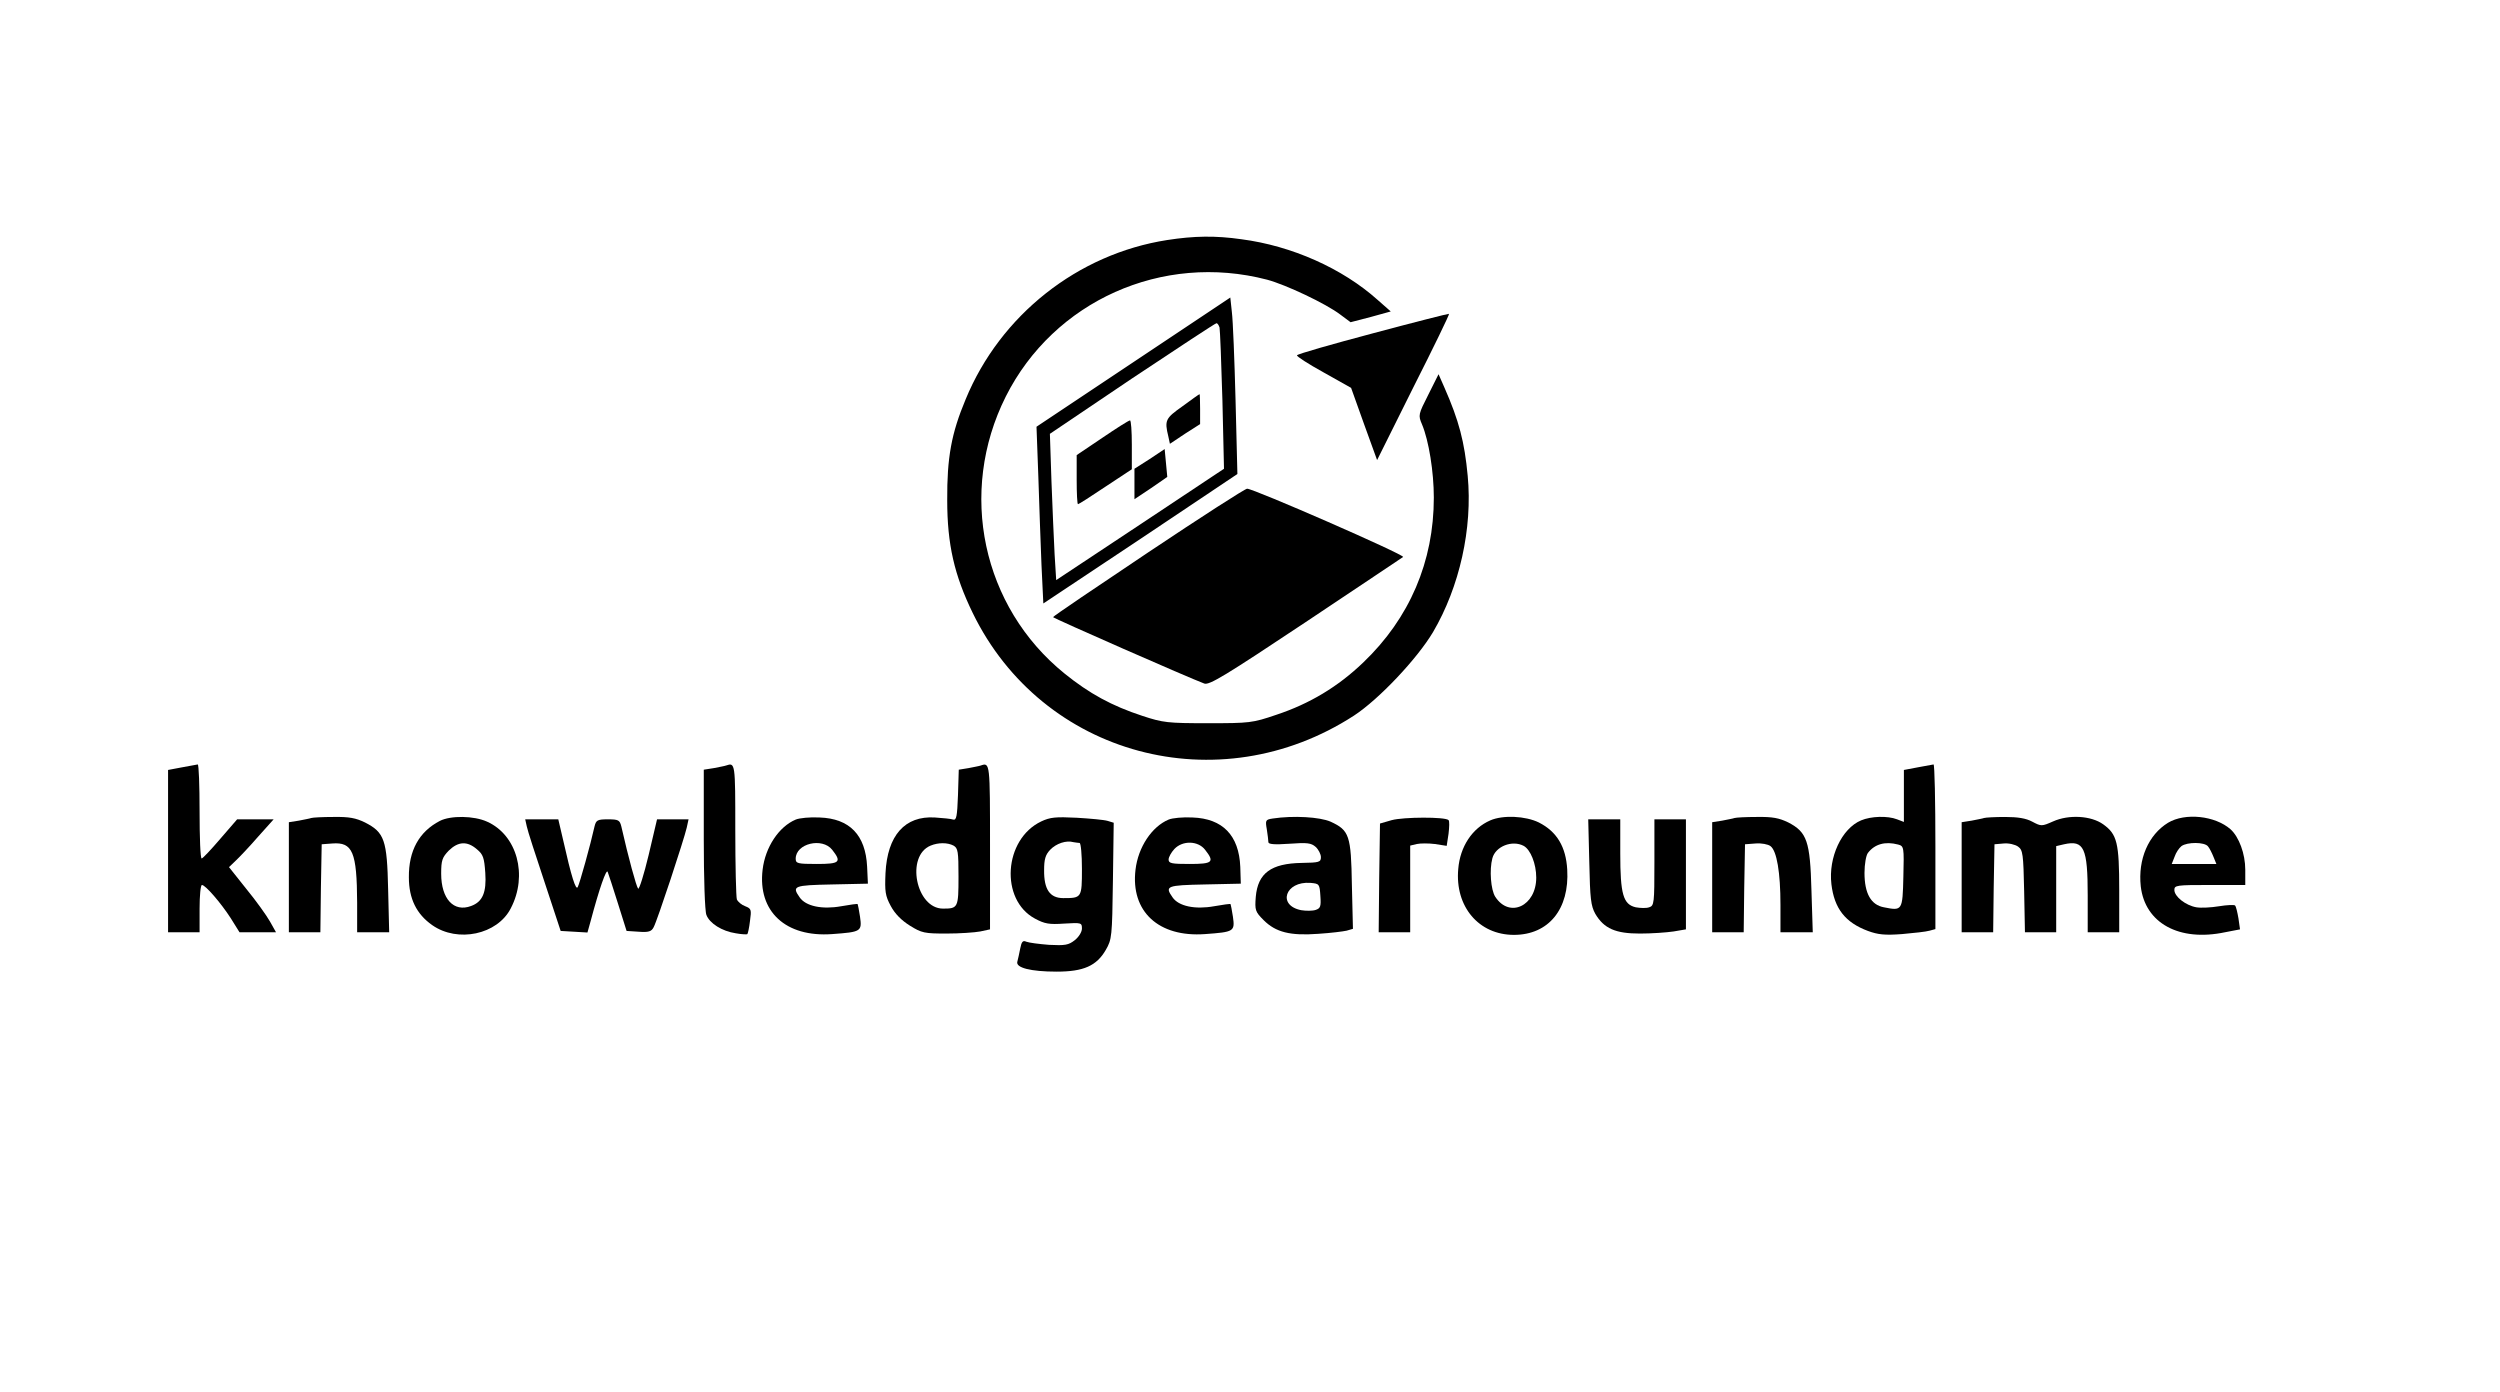<?xml version="1.0" standalone="no"?>
<!DOCTYPE svg PUBLIC "-//W3C//DTD SVG 20010904//EN"
 "http://www.w3.org/TR/2001/REC-SVG-20010904/DTD/svg10.dtd">
<svg version="1.0" xmlns="http://www.w3.org/2000/svg"
 width="952pt" height="530pt" viewBox="0 0 952 530"
 preserveAspectRatio="xMidYMid meet">

<g transform="translate(0,530) scale(0.1,-0.1)"
fill="#000000" stroke="none">
<path d="M4445 4386 c-341 -53 -636 -286 -768 -607 -54 -129 -71 -221 -70
-384 0 -168 27 -285 97 -429 265 -545 937 -725 1452 -391 95 62 241 217 301
318 101 172 151 395 132 595 -12 129 -33 210 -89 337 l-22 50 -39 -78 c-38
-75 -39 -78 -24 -113 26 -62 45 -181 45 -279 0 -243 -92 -459 -269 -628 -96
-92 -204 -157 -331 -199 -91 -31 -101 -32 -260 -32 -154 0 -171 2 -250 28
-116 38 -202 85 -296 161 -314 254 -407 690 -224 1055 183 364 596 549 995
445 71 -19 224 -91 279 -133 l39 -29 77 20 76 21 -50 44 c-134 120 -327 206
-519 231 -98 14 -179 13 -282 -3z"/>
<path d="M4316 3921 l-369 -246 7 -190 c3 -104 9 -256 12 -337 l7 -146 370
246 369 247 -7 280 c-4 154 -10 305 -14 336 l-6 56 -369 -246z m328 132 c2
-10 7 -135 11 -278 l6 -260 -319 -212 -320 -212 -6 97 c-3 53 -8 179 -12 279
l-6 181 313 211 c173 115 317 210 321 210 4 1 9 -7 12 -16z"/>
<path d="M4503 3753 c-65 -46 -69 -53 -54 -115 l6 -28 57 38 58 37 0 58 c0 31
-1 57 -2 56 -2 0 -31 -21 -65 -46z"/>
<path d="M4198 3633 l-98 -66 0 -94 c0 -51 2 -93 5 -93 3 0 50 30 105 67 l100
66 0 94 c0 51 -3 93 -7 92 -5 0 -52 -30 -105 -66z"/>
<path d="M4378 3552 l-58 -37 0 -58 0 -58 63 42 c34 23 62 43 62 43 0 1 -2 25
-5 53 l-5 53 -57 -38z"/>
<path d="M5229 4031 c-158 -42 -288 -79 -290 -84 -2 -4 43 -33 101 -65 l105
-59 49 -137 50 -138 138 277 c77 152 138 278 136 280 -2 1 -132 -32 -289 -74z"/>
<path d="M4373 3197 c-199 -133 -363 -244 -363 -247 0 -4 519 -232 576 -253
19 -7 81 31 386 234 200 133 366 245 371 248 8 8 -571 261 -594 260 -8 0 -177
-109 -376 -242z"/>
<path d="M693 2378 l-53 -10 0 -309 0 -309 60 0 60 0 0 90 c0 50 4 90 9 90 13
0 72 -68 110 -127 l33 -53 70 0 69 0 -23 41 c-13 23 -53 79 -90 124 l-66 83
25 24 c14 13 52 53 85 91 l60 67 -69 0 -70 0 -64 -74 c-35 -41 -67 -75 -71
-75 -5 -1 -8 80 -8 179 0 99 -3 179 -7 179 -5 -1 -32 -6 -60 -11z"/>
<path d="M2765 2385 c-5 -2 -27 -6 -47 -10 l-38 -6 0 -264 c0 -147 4 -275 10
-289 12 -32 59 -62 112 -70 22 -4 42 -5 44 -3 2 2 7 24 10 50 6 43 5 47 -18
56 -14 5 -28 17 -32 26 -3 9 -6 129 -6 266 0 253 0 256 -35 244z"/>
<path d="M3735 2385 c-5 -2 -27 -6 -47 -10 l-37 -6 -3 -97 c-3 -81 -6 -96 -18
-93 -8 3 -40 6 -70 8 -114 7 -181 -68 -188 -212 -3 -70 -1 -86 20 -125 16 -30
41 -55 73 -75 45 -28 56 -30 139 -30 50 0 108 4 129 8 l37 8 0 314 c0 320 0
322 -35 310z m-104 -305 c17 -10 19 -22 19 -119 0 -118 -2 -121 -59 -121 -103
0 -143 201 -47 240 29 12 64 12 87 0z"/>
<path d="M7303 2378 l-53 -10 0 -99 0 -99 -26 10 c-36 14 -99 12 -137 -4 -74
-31 -125 -141 -113 -243 11 -93 53 -146 139 -178 38 -14 64 -17 130 -12 45 4
92 9 105 13 l22 6 0 314 c0 173 -3 313 -7 313 -5 -1 -32 -6 -60 -11z m-75
-294 c22 -6 23 -9 20 -123 -3 -129 -4 -130 -74 -116 -49 9 -74 52 -74 131 0
33 6 67 13 76 26 34 66 45 115 32z"/>
<path d="M1185 2185 c-5 -2 -27 -6 -47 -10 l-38 -6 0 -209 0 -210 60 0 60 0 2
168 3 167 40 3 c78 6 94 -32 95 -225 l0 -113 61 0 61 0 -4 163 c-4 189 -14
217 -88 255 -35 17 -60 22 -120 21 -41 0 -79 -2 -85 -4z"/>
<path d="M1675 2174 c-79 -41 -119 -113 -118 -215 0 -81 29 -140 89 -182 97
-68 248 -36 299 64 66 126 24 279 -90 330 -50 23 -139 24 -180 3z m141 -108
c24 -20 28 -32 32 -90 5 -74 -10 -110 -54 -126 -66 -25 -114 27 -114 123 0 51
4 62 29 88 36 35 70 37 107 5z"/>
<path d="M3030 2179 c-64 -27 -116 -105 -126 -191 -19 -159 88 -258 265 -245
110 8 114 10 106 66 -4 25 -8 47 -9 48 -1 2 -29 -2 -63 -8 -72 -13 -135 0
-158 34 -30 43 -23 46 123 49 l137 3 -3 65 c-6 120 -66 183 -181 187 -36 2
-77 -2 -91 -8z m139 -115 c37 -47 29 -54 -59 -54 -73 0 -80 2 -80 20 0 58 101
82 139 34z"/>
<path d="M3965 2172 c-143 -68 -158 -298 -24 -370 37 -20 54 -23 112 -19 65 4
67 3 67 -19 0 -13 -12 -32 -27 -44 -24 -19 -37 -21 -98 -18 -38 3 -77 8 -87
12 -13 6 -18 0 -23 -26 -3 -18 -9 -41 -11 -50 -7 -23 50 -38 150 -38 102 0
152 22 187 83 23 40 24 50 27 263 l3 221 -23 7 c-13 4 -66 9 -118 12 -80 4
-101 2 -135 -14z m146 -82 c5 0 9 -45 9 -99 0 -110 -1 -111 -71 -111 -51 0
-74 33 -73 107 0 41 5 58 23 77 23 24 61 37 89 29 8 -1 18 -3 23 -3z"/>
<path d="M4450 2179 c-64 -27 -116 -105 -126 -191 -19 -159 88 -258 265 -245
110 8 114 10 106 66 -4 25 -8 47 -9 48 -1 2 -29 -2 -63 -8 -72 -13 -135 0
-158 34 -30 43 -23 46 123 49 l137 3 -2 64 c-5 120 -67 184 -182 188 -36 2
-77 -2 -91 -8z m139 -115 c37 -47 29 -54 -59 -54 -68 0 -80 2 -80 17 0 9 10
27 22 40 31 33 90 32 117 -3z"/>
<path d="M4846 2183 c-27 -4 -28 -7 -22 -41 3 -20 6 -42 6 -49 0 -8 23 -10 80
-6 68 5 83 3 100 -12 11 -10 20 -28 20 -39 0 -19 -6 -21 -73 -22 -117 -2 -167
-39 -175 -129 -4 -51 -2 -57 30 -89 46 -46 101 -60 208 -52 47 3 95 9 108 12
l24 7 -4 166 c-3 191 -10 209 -81 242 -41 18 -142 24 -221 12z m182 -295 c3
-40 0 -47 -18 -53 -12 -4 -37 -4 -55 -1 -92 18 -61 111 35 104 34 -3 35 -4 38
-50z"/>
<path d="M5300 2177 l-45 -13 -3 -207 -2 -207 60 0 60 0 0 165 0 165 25 6 c14
3 45 3 69 0 l45 -7 7 46 c3 25 4 49 0 52 -12 13 -172 12 -216 0z"/>
<path d="M5675 2176 c-69 -30 -115 -100 -122 -185 -13 -143 78 -251 212 -251
132 0 212 98 203 249 -5 86 -39 144 -108 179 -51 25 -137 29 -185 8z m127 -97
c26 -14 48 -68 48 -121 0 -108 -102 -156 -156 -73 -17 26 -23 103 -11 147 12
45 75 70 119 47z"/>
<path d="M6605 2185 c-5 -2 -27 -6 -47 -10 l-38 -6 0 -209 0 -210 60 0 60 0 2
168 3 167 40 3 c22 2 48 -3 57 -10 24 -18 38 -100 38 -224 l0 -104 61 0 62 0
-5 159 c-5 188 -17 222 -88 259 -35 17 -60 22 -120 21 -41 0 -79 -2 -85 -4z"/>
<path d="M7555 2185 c-5 -2 -27 -6 -47 -10 l-38 -6 0 -209 0 -210 60 0 60 0 2
168 3 167 35 3 c19 2 44 -4 55 -12 18 -13 20 -28 23 -170 l3 -156 60 0 59 0 0
164 0 164 30 7 c76 17 90 -14 90 -195 l0 -140 60 0 60 0 0 160 c0 181 -8 213
-61 251 -46 33 -131 38 -191 11 -43 -19 -45 -19 -79 -1 -24 13 -55 18 -104 18
-38 0 -74 -2 -80 -4z"/>
<path d="M8256 2167 c-75 -46 -115 -139 -104 -242 16 -140 146 -212 321 -175
l57 11 -6 42 c-4 23 -9 45 -13 49 -3 3 -31 2 -61 -3 -30 -5 -69 -7 -86 -4 -41
7 -84 41 -84 66 0 18 8 19 135 19 l135 0 0 58 c0 61 -24 125 -56 154 -59 52
-173 64 -238 25z m152 -90 c6 -7 15 -25 21 -40 l11 -27 -85 0 -85 0 11 28 c5
15 17 33 26 40 22 16 88 16 101 -1z"/>
<path d="M2006 2153 c3 -16 34 -111 68 -213 l61 -185 51 -3 51 -3 12 43 c33
124 60 201 65 188 3 -8 21 -62 39 -120 l33 -105 46 -3 c38 -3 49 1 57 17 14
25 116 335 126 379 l7 32 -60 0 -60 0 -32 -136 c-18 -75 -36 -132 -40 -128 -7
8 -37 118 -64 237 -6 24 -11 27 -51 27 -40 0 -45 -3 -51 -27 -15 -68 -57 -219
-64 -231 -7 -14 -24 38 -56 181 l-18 77 -63 0 -63 0 6 -27z"/>
<path d="M6052 2018 c3 -142 6 -167 23 -198 33 -56 77 -75 170 -75 44 0 101 4
128 8 l47 8 0 210 0 209 -60 0 -60 0 0 -164 c0 -156 -1 -165 -20 -171 -11 -4
-34 -3 -51 0 -48 11 -59 50 -59 205 l0 130 -61 0 -61 0 4 -162z"/>
</g>
</svg>
